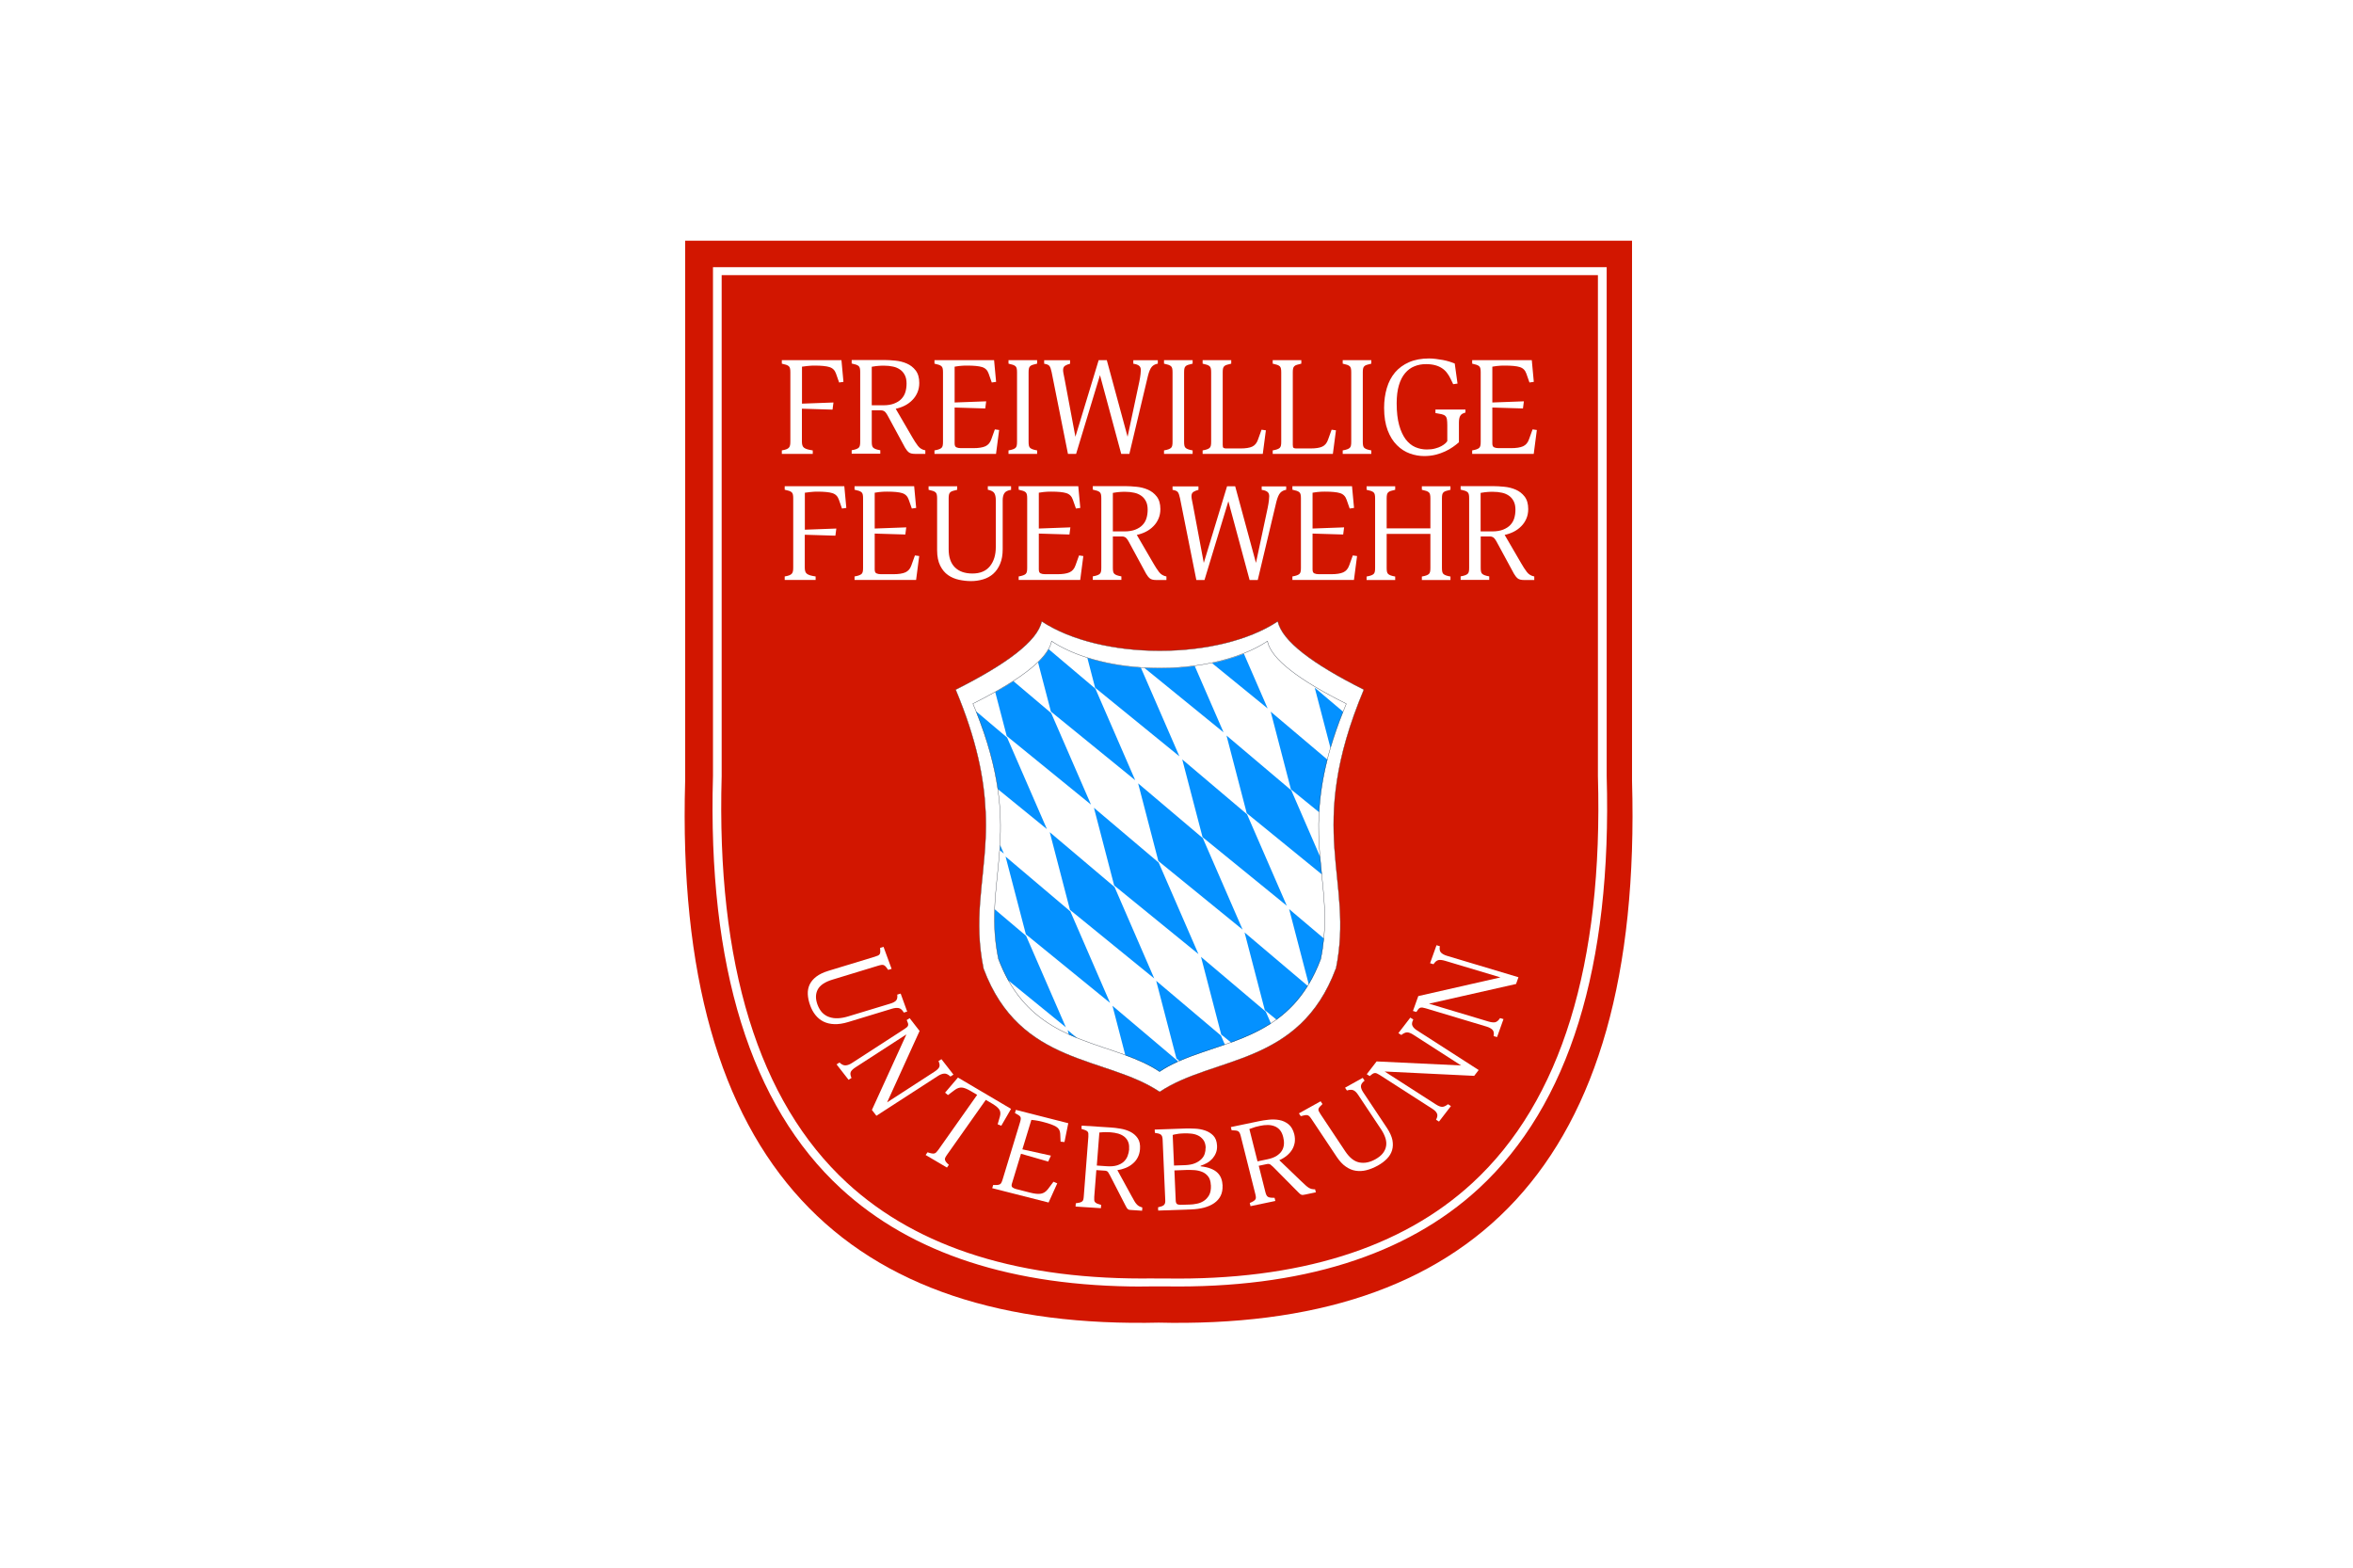 <?xml version="1.0" encoding="UTF-8"?>
<svg xmlns="http://www.w3.org/2000/svg" id="Ebene_2" viewBox="0 0 303.52 202.21">
  <defs>
    <style>
      .cls-1 {
        fill: #d21600;
      }

      .cls-2 {
        fill: none;
        stroke: #232b38;
      }

      .cls-2, .cls-3 {
        stroke-miterlimit: 10;
        stroke-width: .04px;
      }

      .cls-4, .cls-3 {
        fill: #fff;
      }

      .cls-5 {
        fill: #0491ff;
      }

      .cls-3 {
        stroke: #444;
      }
    </style>
  </defs>
  <g id="FFW_Logo">
    <rect class="cls-4" width="303.52" height="202.21"></rect>
    <g>
      <path class="cls-1" d="M149.24,170.61c40.29.99,62.71-19.87,61.28-69.89V31.05s-61.07,0-61.07,0h0s-61.07,0-61.07,0v69.67c-1.43,50.02,21,70.87,61.28,69.89h-.43Z"></path>
      <path class="cls-3" d="M172.31,124.96c-4.69,12.57-15.76,11.24-22.72,15.89h0c-6.96-4.66-18.03-3.32-22.72-15.89-1.29-6.26,0-10.92.26-16.77.05-1.13.06-2.3,0-3.53-.19-4.22-1.13-9.19-3.86-15.7,6.62-3.32,10.57-6.29,11.1-8.81,3.83,2.52,9.53,3.79,15.1,3.79h.26c5.57,0,11.27-1.26,15.1-3.79.53,2.52,4.47,5.49,11.1,8.81-7.68,18.3-1.22,24.41-3.6,36Z"></path>
      <path class="cls-5" d="M173.25,91.8c-.67,1.67-1.2,3.22-1.63,4.68l-2.03-7.77,3.65,3.09Z"></path>
      <polygon class="cls-5" points="160.29 119.92 149.42 111.07 146.81 101.05 155.16 108.12 160.29 119.92"></polygon>
      <polygon class="cls-5" points="165.99 116.84 155.12 107.99 152.5 97.96 160.86 105.04 165.99 116.84"></polygon>
      <path class="cls-5" d="M170.49,112.78l-9.67-7.88-2.61-10.02,8.36,7.07,3.71,8.55h0c.07.77.14,1.53.22,2.28Z"></path>
      <path class="cls-5" d="M171.22,97.99c-.64,2.53-.95,4.76-1.06,6.79l-3.64-2.96-2.61-10.02,7.32,6.19Z"></path>
      <polygon class="cls-5" points="154.59 123.07 143.72 114.22 141.11 104.2 149.46 111.27 154.59 123.07"></polygon>
      <polygon class="cls-5" points="148.89 126.22 138.02 117.37 135.41 107.35 143.77 114.42 148.89 126.22"></polygon>
      <path class="cls-5" d="M146.43,100.64l-10.87-8.85-1.66-6.35c.61-.59,1.06-1.15,1.37-1.7l6.03,5.1,5.13,11.8Z"></path>
      <path class="cls-5" d="M152.13,97.56l-10.87-8.85-1-3.85c2.14.68,4.5,1.1,6.9,1.26l4.97,11.43Z"></path>
      <path class="cls-5" d="M157.83,94.47l-10.22-8.32c.62.03,1.24.05,1.86.05h.24c1.47,0,2.96-.09,4.4-.29l3.72,8.56Z"></path>
      <path class="cls-5" d="M163.52,91.39l-7.18-5.85c1.45-.31,2.84-.71,4.11-1.22l3.07,7.07Z"></path>
      <path class="cls-5" d="M140.73,103.79l-10.87-8.85-1.48-5.66c.85-.48,1.64-.95,2.35-1.41l4.87,4.12,5.13,11.8Z"></path>
      <path class="cls-5" d="M135.03,106.94l-6.31-5.14c-.42-2.88-1.26-6.16-2.82-10.05l4.01,3.39,5.13,11.8Z"></path>
      <path class="cls-5" d="M129.5,110.12l-.53-.43c.02-.23.03-.46.04-.69l.49,1.13Z"></path>
      <path class="cls-5" d="M158,134.76h0c-1.94.68-3.88,1.26-5.67,2.03-.06.03-.12.05-.18.08l-.4-.33-2.61-10.02,8.36,7.07.5,1.16Z"></path>
      <path class="cls-5" d="M163.94,132.03s-.05.03-.07.05c-1.57,1.01-3.25,1.74-4.95,2.36-.04.01-.08.03-.12.04l-1.27-1.03-2.61-10.02,8.36,7.07.67,1.54Z"></path>
      <path class="cls-5" d="M168.69,127.18c-1.13,1.83-2.47,3.2-3.93,4.28-.03.02-.07.05-.1.07l-1.51-1.23-2.61-10.02,8.15,6.9Z"></path>
      <path class="cls-5" d="M170.77,121.06h0c-.08.85-.21,1.74-.4,2.66-.46,1.22-.98,2.3-1.55,3.25l-2.53-9.7,4.48,3.79Z"></path>
      <path class="cls-5" d="M151.92,136.98s-.01,0-.02,0c-.81.37-1.59.78-2.31,1.27h0c-1.34-.9-2.85-1.55-4.43-2.13l-1.66-6.38,8.36,7.07.07.16Z"></path>
      <path class="cls-5" d="M138.93,133.91c-.35-.15-.71-.3-1.06-.46l-.15-.57,1.21,1.02Z"></path>
      <polygon class="cls-5" points="143.19 129.37 132.33 120.52 129.71 110.49 138.07 117.57 143.19 129.37"></polygon>
      <path class="cls-5" d="M130.06,126.46h0c-.46-.83-.88-1.74-1.26-2.74-.48-2.33-.57-4.42-.49-6.43l4.05,3.43,5.13,11.8-7.43-6.05Z"></path>
      <g>
        <path class="cls-4" d="M103.44,52.07l4.07-.15-.12.92-3.95-.12v4.22c0,.2.02.37.06.5.04.13.11.24.22.32.11.08.25.15.43.2s.41.1.69.14v.45h-3.99v-.45c.24-.04.43-.09.57-.14.14-.05.25-.12.33-.2.08-.08.13-.19.16-.32.03-.13.04-.29.04-.5v-8.9c0-.2-.01-.37-.04-.5-.03-.13-.08-.23-.16-.3-.08-.07-.19-.13-.33-.18-.14-.04-.33-.09-.57-.15v-.45h7.69l.26,2.8-.56.08-.4-1.14c-.15-.44-.43-.72-.85-.85-.42-.13-1.07-.19-1.93-.19-.16,0-.34,0-.54.02-.2.01-.56.05-1.07.12v4.77Z"></path>
        <path class="cls-4" d="M119.36,58.55h-1.31c-.38,0-.66-.07-.83-.21-.17-.14-.33-.34-.48-.6l-2.26-4.17c-.17-.3-.32-.48-.46-.55-.13-.06-.25-.09-.36-.09h-1.21v4.03c0,.2.01.37.04.5.03.13.08.23.16.3.08.07.19.13.33.18.14.05.33.1.57.14v.45h-3.69v-.45c.24-.04.43-.09.57-.14.14-.05.25-.11.33-.18.08-.07.13-.17.16-.3.03-.13.04-.29.04-.5v-8.94c0-.2-.01-.37-.04-.5-.03-.13-.08-.23-.16-.3-.08-.07-.19-.13-.33-.18-.14-.04-.33-.09-.57-.15v-.45h4.21c.42,0,.9.03,1.42.08.52.05,1.01.17,1.47.37.46.2.84.49,1.15.89.31.4.47.94.47,1.62,0,.45-.08.86-.24,1.23s-.37.69-.65.97c-.27.28-.59.52-.96.71-.37.19-.77.33-1.19.42l2.16,3.71c.22.39.46.75.7,1.07.24.32.57.51.96.58v.45ZM116.94,49.48c0-.43-.07-.79-.22-1.08-.15-.3-.35-.54-.61-.72-.26-.18-.56-.32-.91-.39-.35-.08-.73-.12-1.14-.12-.24,0-.46,0-.68.02-.21.01-.52.05-.93.12v4.97h1.49c.56,0,1.03-.08,1.41-.23.38-.15.7-.35.93-.6.24-.25.41-.55.51-.88.1-.34.15-.69.15-1.07Z"></path>
        <path class="cls-4" d="M128.88,55.48l-.4,3.07h-7.94v-.45c.24-.04.43-.09.57-.14.14-.05.25-.11.33-.18.08-.07.13-.17.16-.3.03-.13.04-.29.04-.5v-8.94c0-.2-.01-.37-.04-.5-.03-.13-.08-.23-.16-.3-.08-.07-.19-.13-.33-.18-.14-.04-.33-.09-.57-.15v-.45h7.69l.26,2.8-.56.08-.4-1.14c-.15-.44-.43-.72-.85-.85-.42-.13-1.07-.19-1.93-.19-.2,0-.41,0-.65.02-.23.01-.55.05-.96.12v4.62l4.07-.15-.12.92-3.95-.12v4.62c0,.27.07.44.22.51.15.07.34.11.58.11h1.61c.68,0,1.19-.08,1.55-.24.36-.16.62-.46.77-.9l.46-1.28.56.08Z"></path>
        <path class="cls-4" d="M133.78,58.55h-3.69v-.45c.24-.04.43-.09.57-.14.14-.05.25-.11.33-.18.08-.07.13-.17.16-.3.03-.13.04-.29.04-.5v-8.94c0-.2-.01-.37-.04-.5-.03-.13-.08-.23-.16-.3-.08-.07-.19-.13-.33-.18-.14-.04-.33-.09-.57-.15v-.45h3.69v.45c-.24.06-.43.11-.57.15-.14.04-.25.1-.33.18-.08.07-.13.17-.16.3-.03.13-.04.29-.04.5v8.94c0,.2.01.37.04.5.03.13.08.23.16.3.08.07.19.13.33.18.14.05.33.1.57.14v.45Z"></path>
        <path class="cls-4" d="M149.35,46.91c-.33.06-.59.19-.78.41-.19.22-.35.6-.49,1.15l-2.4,10.08h-1.05l-2.74-10.16-3.08,10.16h-1.05l-2.11-10.56c-.08-.38-.17-.64-.28-.78-.11-.14-.33-.24-.68-.29v-.45h3.34v.45c-.24.06-.45.14-.63.25-.18.11-.27.3-.27.57,0,.12.02.27.05.43.03.16.08.38.13.65l1.41,7.52,3-9.88h1.05l2.68,9.88,1.51-7.09c.08-.38.13-.71.16-.98.03-.27.04-.45.04-.53,0-.26-.08-.45-.24-.57-.16-.12-.4-.21-.73-.25v-.45h3.16v.45Z"></path>
        <path class="cls-4" d="M153.84,58.55h-3.69v-.45c.24-.04.43-.09.57-.14.14-.05.25-.11.33-.18.08-.07.13-.17.16-.3.03-.13.04-.29.04-.5v-8.94c0-.2-.01-.37-.04-.5-.03-.13-.08-.23-.16-.3-.08-.07-.19-.13-.33-.18-.14-.04-.33-.09-.57-.15v-.45h3.69v.45c-.24.06-.43.11-.57.15-.14.04-.25.1-.33.18-.08.07-.13.17-.16.3-.03.13-.04.29-.04.5v8.94c0,.2.01.37.04.5.03.13.08.23.16.3.08.07.19.13.33.18.14.05.33.1.57.14v.45Z"></path>
        <path class="cls-4" d="M163.29,55.51l-.4,3.04h-7.76v-.45c.24-.04.43-.09.57-.14.14-.05.25-.11.33-.18.08-.07.13-.17.16-.3.03-.13.04-.29.04-.5v-8.94c0-.2-.01-.37-.04-.5-.03-.13-.08-.23-.16-.3-.08-.07-.19-.13-.33-.18-.14-.04-.33-.09-.57-.15v-.45h3.69v.45c-.24.06-.43.11-.57.15-.14.04-.25.1-.33.18-.08.07-.13.17-.16.3-.03.13-.04.29-.04.5v9.34c0,.21.03.34.1.39.07.05.18.08.34.08h1.85c.68,0,1.18-.08,1.52-.24.34-.16.59-.46.74-.9l.46-1.28.56.08Z"></path>
        <path class="cls-4" d="M172.33,55.51l-.4,3.04h-7.76v-.45c.24-.04.43-.09.57-.14.14-.05.25-.11.33-.18.08-.07.13-.17.16-.3.03-.13.04-.29.04-.5v-8.94c0-.2-.01-.37-.04-.5-.03-.13-.08-.23-.16-.3-.08-.07-.19-.13-.33-.18-.14-.04-.33-.09-.57-.15v-.45h3.69v.45c-.24.06-.43.11-.57.15-.14.04-.25.1-.33.18-.08.07-.13.17-.16.3-.03.13-.04.29-.04.5v9.34c0,.21.03.34.1.39.07.05.18.08.34.08h1.85c.68,0,1.18-.08,1.52-.24.34-.16.59-.46.74-.9l.46-1.28.56.08Z"></path>
        <path class="cls-4" d="M176.89,58.55h-3.69v-.45c.24-.04.43-.09.57-.14.14-.05.25-.11.33-.18.08-.07.13-.17.16-.3.03-.13.04-.29.04-.5v-8.94c0-.2-.01-.37-.04-.5-.03-.13-.08-.23-.16-.3-.08-.07-.19-.13-.33-.18-.14-.04-.33-.09-.57-.15v-.45h3.69v.45c-.24.06-.43.11-.57.15-.14.04-.25.1-.33.18-.08.07-.13.17-.16.3-.03.13-.04.29-.04.5v8.94c0,.2.01.37.04.5.03.13.08.23.16.3.08.07.19.13.33.18.14.05.33.1.57.14v.45Z"></path>
        <path class="cls-4" d="M189.05,53.21c-.15.04-.27.1-.39.15-.11.06-.2.13-.27.24-.07.1-.12.22-.15.37-.03.15-.05.32-.05.54v2.54c-.23.2-.49.41-.78.61-.3.21-.63.4-1,.57-.37.17-.78.32-1.23.43-.45.11-.94.17-1.47.17-.62,0-1.24-.11-1.85-.33-.61-.22-1.16-.57-1.66-1.07-.5-.49-.9-1.13-1.2-1.92-.3-.79-.46-1.76-.46-2.9,0-.92.12-1.77.35-2.55.23-.78.59-1.46,1.06-2.02.48-.56,1.08-1,1.81-1.32.73-.32,1.59-.48,2.58-.48.28,0,.57.02.88.06.31.04.62.09.92.14.3.06.59.13.84.21.26.08.48.17.67.24l.36,2.59-.56.08-.34-.71c-.13-.27-.28-.52-.46-.75-.17-.23-.38-.43-.64-.6-.25-.17-.55-.3-.88-.39-.34-.09-.73-.14-1.18-.14-.54,0-1.04.09-1.5.28-.46.18-.86.48-1.2.88-.34.4-.61.92-.8,1.56-.19.64-.29,1.42-.29,2.33,0,1.12.11,2.06.32,2.82.21.76.5,1.37.85,1.84.36.46.77.8,1.24,1,.47.2.96.3,1.48.3.41,0,.77-.04,1.08-.13.31-.08.58-.18.79-.3.22-.12.39-.24.52-.36.13-.12.21-.22.25-.3v-2.05c0-.32-.02-.58-.05-.76-.03-.18-.1-.33-.21-.43-.11-.1-.26-.17-.47-.22-.21-.04-.47-.09-.8-.15v-.45h3.87v.37Z"></path>
        <path class="cls-4" d="M198.24,55.48l-.4,3.07h-7.94v-.45c.24-.04.43-.09.57-.14.14-.05.25-.11.33-.18.08-.07.13-.17.16-.3.03-.13.04-.29.04-.5v-8.94c0-.2-.01-.37-.04-.5-.03-.13-.08-.23-.16-.3-.08-.07-.19-.13-.33-.18-.14-.04-.33-.09-.57-.15v-.45h7.69l.26,2.8-.56.08-.4-1.14c-.15-.44-.43-.72-.85-.85-.42-.13-1.07-.19-1.93-.19-.2,0-.41,0-.65.02-.23.01-.55.05-.96.12v4.62l4.07-.15-.12.92-3.95-.12v4.62c0,.27.07.44.22.51.15.07.34.11.58.11h1.61c.68,0,1.19-.08,1.55-.24.36-.16.62-.46.77-.9l.46-1.28.56.08Z"></path>
        <path class="cls-4" d="M103.81,68.33l4.07-.15-.12.92-3.95-.12v4.22c0,.2.02.37.06.5.04.13.11.24.22.32.11.08.25.15.43.2s.41.1.69.14v.45h-3.99v-.45c.24-.04.43-.09.57-.14.14-.05.25-.12.33-.2.08-.08.13-.19.16-.32.03-.13.04-.29.04-.5v-8.9c0-.2-.01-.37-.04-.5-.03-.13-.08-.23-.16-.3-.08-.07-.19-.13-.33-.18-.14-.04-.33-.09-.57-.15v-.45h7.69l.26,2.8-.56.08-.4-1.14c-.15-.44-.43-.72-.85-.85-.42-.13-1.07-.19-1.93-.19-.16,0-.34,0-.54.02-.2.01-.56.05-1.07.12v4.77Z"></path>
        <path class="cls-4" d="M118.57,71.74l-.4,3.07h-7.94v-.45c.24-.04.43-.09.57-.14.14-.05.25-.11.33-.18.08-.07.13-.17.16-.3.03-.13.04-.29.04-.5v-8.94c0-.2-.01-.37-.04-.5-.03-.13-.08-.23-.16-.3-.08-.07-.19-.13-.33-.18-.14-.04-.33-.09-.57-.15v-.45h7.69l.26,2.8-.56.08-.4-1.14c-.15-.44-.43-.72-.85-.85-.42-.13-1.07-.19-1.93-.19-.2,0-.41,0-.65.02-.23.01-.55.05-.96.12v4.62l4.07-.15-.12.92-3.95-.12v4.62c0,.27.07.44.22.51.15.07.34.11.58.11h1.61c.68,0,1.19-.08,1.55-.24.36-.16.62-.46.77-.9l.46-1.28.56.08Z"></path>
        <path class="cls-4" d="M130.45,63.18c-.46.07-.76.22-.9.45-.14.23-.21.53-.21.9v6.31c0,.74-.11,1.37-.33,1.89s-.51.95-.88,1.28c-.37.33-.8.57-1.3.72s-1.02.23-1.56.23-1.04-.06-1.56-.17c-.52-.11-.99-.31-1.41-.6-.42-.29-.76-.7-1.02-1.22-.26-.52-.4-1.19-.4-2.01v-6.65c0-.2-.01-.37-.04-.5-.03-.13-.08-.23-.16-.3-.08-.07-.19-.13-.33-.18-.14-.04-.33-.09-.57-.15v-.45h3.69v.45c-.24.06-.43.11-.57.15-.14.04-.25.1-.33.18-.08.07-.13.17-.16.3-.03.13-.04.29-.04.5v6.53c0,1.02.26,1.8.79,2.33.53.54,1.29.81,2.28.81s1.74-.31,2.25-.94c.51-.63.76-1.45.76-2.47v-6.05c0-.41-.07-.72-.2-.92-.13-.2-.41-.34-.83-.43v-.45h3v.45Z"></path>
        <path class="cls-4" d="M139.74,71.74l-.4,3.07h-7.94v-.45c.24-.04.43-.09.57-.14.14-.05.25-.11.33-.18.08-.07.13-.17.16-.3.03-.13.04-.29.04-.5v-8.94c0-.2-.01-.37-.04-.5-.03-.13-.08-.23-.16-.3-.08-.07-.19-.13-.33-.18-.14-.04-.33-.09-.57-.15v-.45h7.69l.26,2.8-.56.08-.4-1.14c-.15-.44-.43-.72-.85-.85-.42-.13-1.07-.19-1.93-.19-.2,0-.41,0-.65.02-.23.01-.55.05-.96.12v4.62l4.07-.15-.12.92-3.95-.12v4.62c0,.27.07.44.22.51.15.07.34.11.58.11h1.61c.68,0,1.19-.08,1.55-.24.36-.16.62-.46.77-.9l.46-1.28.56.08Z"></path>
        <path class="cls-4" d="M150.46,74.82h-1.31c-.38,0-.66-.07-.83-.21-.17-.14-.33-.34-.48-.6l-2.26-4.17c-.17-.3-.32-.48-.46-.55-.13-.06-.25-.09-.36-.09h-1.21v4.03c0,.2.01.37.04.5.03.13.08.23.16.3.08.07.19.13.33.18.14.05.33.1.57.14v.45h-3.69v-.45c.24-.04.43-.09.57-.14.14-.05.25-.11.33-.18.08-.07.13-.17.16-.3.03-.13.04-.29.04-.5v-8.94c0-.2-.01-.37-.04-.5-.03-.13-.08-.23-.16-.3-.08-.07-.19-.13-.33-.18-.14-.04-.33-.09-.57-.15v-.45h4.21c.42,0,.9.03,1.42.08.52.05,1.01.17,1.47.37.46.2.84.49,1.15.89.31.4.47.94.47,1.62,0,.45-.08.86-.24,1.23s-.37.69-.65.97c-.27.28-.59.52-.96.71-.37.19-.77.33-1.19.42l2.16,3.71c.22.39.46.75.7,1.07.24.32.57.51.96.58v.45ZM148.04,65.75c0-.43-.07-.79-.22-1.08-.15-.3-.35-.54-.61-.72-.26-.18-.56-.32-.91-.39-.35-.08-.73-.12-1.14-.12-.24,0-.46,0-.68.02-.21.01-.52.05-.93.12v4.97h1.49c.56,0,1.03-.08,1.41-.23.38-.15.7-.35.93-.6.24-.25.41-.55.51-.88.1-.34.15-.69.15-1.07Z"></path>
        <path class="cls-4" d="M165.91,63.18c-.33.06-.59.19-.78.41-.19.22-.35.6-.49,1.15l-2.4,10.08h-1.05l-2.74-10.16-3.08,10.16h-1.05l-2.11-10.56c-.08-.38-.17-.64-.28-.78-.11-.14-.33-.24-.68-.29v-.45h3.34v.45c-.24.06-.45.14-.63.25-.18.11-.27.3-.27.57,0,.12.02.27.05.43.03.16.08.38.13.65l1.41,7.52,3-9.88h1.05l2.68,9.88,1.51-7.09c.08-.38.13-.71.16-.98.03-.27.04-.45.04-.53,0-.26-.08-.45-.24-.57-.16-.12-.4-.21-.73-.25v-.45h3.16v.45Z"></path>
        <path class="cls-4" d="M175.05,71.74l-.4,3.07h-7.94v-.45c.24-.04.43-.09.57-.14.14-.05.25-.11.33-.18.08-.07.13-.17.16-.3.03-.13.04-.29.04-.5v-8.94c0-.2-.01-.37-.04-.5-.03-.13-.08-.23-.16-.3-.08-.07-.19-.13-.33-.18-.14-.04-.33-.09-.57-.15v-.45h7.69l.26,2.8-.56.08-.4-1.14c-.15-.44-.43-.72-.85-.85-.42-.13-1.07-.19-1.93-.19-.2,0-.41,0-.65.02-.23.01-.55.05-.96.12v4.62l4.07-.15-.12.92-3.95-.12v4.62c0,.27.07.44.22.51.15.07.34.11.58.11h1.61c.68,0,1.19-.08,1.55-.24.36-.16.62-.46.77-.9l.46-1.28.56.08Z"></path>
        <path class="cls-4" d="M187.1,74.82h-3.69v-.45c.24-.04.43-.09.57-.14.14-.05.25-.11.33-.18.08-.07.13-.17.16-.3.03-.13.04-.29.04-.5v-4.38h-5.64v4.38c0,.2.01.37.04.5.03.13.08.23.16.3.08.07.19.13.33.18.14.05.33.1.57.14v.45h-3.69v-.45c.24-.04.43-.09.57-.14.14-.05.25-.11.33-.18.08-.07.13-.17.16-.3.03-.13.04-.29.04-.5v-8.94c0-.2-.01-.37-.04-.5-.03-.13-.08-.23-.16-.3-.08-.07-.19-.13-.33-.18-.14-.04-.33-.09-.57-.15v-.45h3.69v.45c-.24.06-.43.11-.57.15-.14.04-.25.1-.33.18-.08.07-.13.17-.16.3-.03.13-.04.29-.04.5v3.85h5.64v-3.85c0-.2-.01-.37-.04-.5-.03-.13-.08-.23-.16-.3-.08-.07-.19-.13-.33-.18-.14-.04-.33-.09-.57-.15v-.45h3.69v.45c-.24.06-.43.11-.57.15-.14.04-.25.1-.33.18-.08.07-.13.17-.16.3-.03.13-.04.29-.04.5v8.94c0,.2.01.37.04.5.03.13.08.23.16.3.08.07.19.13.33.18.14.05.33.1.57.14v.45Z"></path>
        <path class="cls-4" d="M197.91,74.82h-1.31c-.38,0-.66-.07-.83-.21-.17-.14-.33-.34-.48-.6l-2.26-4.17c-.17-.3-.32-.48-.46-.55-.13-.06-.25-.09-.36-.09h-1.21v4.03c0,.2.01.37.04.5.03.13.08.23.16.3.08.07.19.13.33.18.14.05.33.1.57.14v.45h-3.69v-.45c.24-.04.43-.09.57-.14.14-.05.25-.11.33-.18.08-.07.13-.17.16-.3.03-.13.04-.29.04-.5v-8.94c0-.2-.01-.37-.04-.5-.03-.13-.08-.23-.16-.3-.08-.07-.19-.13-.33-.18-.14-.04-.33-.09-.57-.15v-.45h4.21c.42,0,.9.03,1.42.08.52.05,1.01.17,1.47.37.46.2.84.49,1.15.89.31.4.47.94.47,1.62,0,.45-.08.86-.24,1.23s-.37.69-.65.97c-.27.28-.59.52-.96.71-.37.19-.77.33-1.19.42l2.16,3.71c.22.39.46.75.7,1.07.24.32.57.51.96.58v.45ZM195.48,65.75c0-.43-.07-.79-.22-1.08-.15-.3-.35-.54-.61-.72-.26-.18-.56-.32-.91-.39-.35-.08-.73-.12-1.14-.12-.24,0-.46,0-.68.02-.21.01-.52.05-.93.12v4.97h1.49c.56,0,1.03-.08,1.41-.23.38-.15.7-.35.93-.6.24-.25.41-.55.51-.88.1-.34.15-.69.15-1.07Z"></path>
      </g>
      <g>
        <path class="cls-4" d="M116.58,130.61c-.19-.33-.4-.52-.65-.57-.25-.05-.54-.02-.87.08l-5.65,1.72c-.66.2-1.26.29-1.79.27s-.99-.13-1.4-.33c-.4-.2-.74-.48-1.03-.84s-.51-.77-.68-1.24c-.19-.51-.29-1-.31-1.45-.02-.45.06-.87.24-1.25.18-.38.47-.72.86-1.02.39-.3.92-.55,1.57-.75l5.95-1.81c.18-.06.33-.11.44-.16.11-.05.18-.12.23-.21.04-.08.06-.19.06-.31,0-.12,0-.28-.02-.47l.44-.13,1.04,2.84-.44.13c-.12-.17-.22-.3-.29-.39-.08-.09-.16-.16-.25-.21-.09-.04-.19-.06-.32-.04-.12.02-.27.05-.46.11l-5.84,1.78c-1,.3-1.64.73-1.93,1.29-.29.56-.3,1.2-.03,1.94.16.43.37.78.62,1.04.26.26.56.46.91.57.35.12.72.17,1.13.15.41-.02.84-.1,1.3-.24l5.41-1.64c.37-.11.63-.25.77-.41.14-.16.19-.41.15-.76l.44-.13.84,2.32-.44.13Z"></path>
        <path class="cls-4" d="M122.59,138.86c-.29-.27-.55-.39-.8-.37-.25.02-.52.12-.81.31l-7.93,5.13-.58-.75,4.45-9.75-6.58,4.26c-.32.21-.52.41-.6.59-.08.19-.05.44.1.77l-.38.24-1.55-1.99.38-.24c.28.27.55.39.8.37.25-.02.52-.12.81-.31l6.75-4.37c.15-.1.26-.18.34-.25.08-.07.13-.15.15-.24.02-.08.01-.18-.02-.28-.03-.1-.09-.24-.16-.4l.38-.24,1.28,1.65-4.19,9.21,6.13-3.97c.32-.21.52-.41.6-.59.08-.19.05-.44-.1-.77l.38-.24,1.55,1.99-.38.24Z"></path>
        <path class="cls-4" d="M129.15,145.21l-.46-.18.29-1c.1-.36.08-.65-.07-.89-.14-.23-.44-.48-.88-.75l-.87-.51-5,7.08c-.1.15-.18.27-.23.38-.05.1-.06.2-.03.29.02.09.08.18.15.28.08.1.19.21.35.35l-.25.35-2.75-1.62.25-.35c.19.07.35.11.49.14s.25.03.35.02c.1-.02.19-.07.28-.15.08-.08.18-.2.28-.34l5-7.08-.87-.51c-.45-.26-.82-.41-1.11-.43-.29-.02-.6.08-.91.31l-.88.66-.37-.31,1.66-1.95,6.85,4.04-1.26,2.18Z"></path>
        <path class="cls-4" d="M136.38,152.64l-1.12,2.48-7.27-1.85.12-.41c.21.01.38.01.51,0,.14-.01.25-.04.34-.08.09-.04.16-.11.21-.22.05-.1.11-.24.16-.41l2.25-7.39c.05-.17.08-.31.09-.42.01-.11,0-.21-.06-.29-.05-.08-.14-.15-.25-.22-.11-.07-.26-.15-.44-.25l.12-.41,6.76,1.72-.49,2.43-.5-.05-.05-1.04c-.02-.4-.2-.7-.54-.9-.34-.2-.88-.4-1.62-.59-.25-.06-.48-.12-.69-.16-.22-.05-.51-.08-.87-.12l-1.16,3.8,3.68.81-.35.77-3.51-1.01-1.17,3.85c-.07.22-.05.38.06.48.11.09.27.17.47.22l1.84.47c.58.15,1.04.19,1.38.13.34-.06.63-.25.89-.58l.72-.96.45.19Z"></path>
        <path class="cls-4" d="M147.35,156.18l-1.37-.09c-.13,0-.23-.02-.3-.03-.07-.01-.14-.04-.19-.09-.06-.04-.1-.1-.15-.17-.04-.07-.09-.16-.15-.27l-2.02-3.93c-.07-.14-.15-.27-.23-.39-.08-.12-.23-.19-.44-.2l-1.08-.07-.27,3.45c-.01.17-.01.32,0,.43.01.11.05.2.12.27.07.07.16.13.28.18.12.05.28.1.49.16l-.03.42-3.27-.21.03-.42c.2-.03.37-.06.5-.09.13-.04.23-.08.31-.14.08-.06.13-.14.16-.25.03-.11.05-.25.06-.43l.59-7.66c.01-.17.01-.32,0-.43-.01-.11-.05-.2-.12-.27-.07-.07-.17-.12-.29-.17-.12-.05-.28-.1-.48-.16l.03-.42,3.73.24c.37.02.79.07,1.25.15.46.07.89.21,1.28.4.39.2.72.47.96.83.25.36.35.84.3,1.43-.03.39-.13.74-.29,1.05-.16.31-.37.58-.64.8-.26.23-.56.41-.9.55-.34.14-.7.24-1.09.29l1.83,3.34c.15.27.27.49.37.66.1.17.19.3.29.4.09.1.19.19.3.25s.25.12.43.17l-.03.42ZM145.64,148.2c.03-.37-.01-.68-.13-.94-.11-.26-.28-.47-.49-.64-.22-.17-.48-.3-.78-.39-.31-.09-.64-.14-1-.17-.21-.01-.41-.02-.6-.02-.19,0-.47.01-.83.05l-.33,4.26,1.32.09c.5.03.92,0,1.28-.11.35-.11.64-.26.87-.47.22-.2.39-.45.5-.73.11-.28.18-.59.21-.92Z"></path>
        <path class="cls-4" d="M157.7,152.94c.02.5-.06.94-.25,1.32-.19.38-.47.69-.83.94-.36.25-.79.44-1.3.58-.5.13-1.06.21-1.66.23l-4.26.15-.02-.42c.19-.05.34-.09.46-.13.12-.04.22-.1.29-.16.07-.07.12-.15.15-.25.03-.1.04-.23.03-.39l-.34-7.81c-.01-.32-.09-.53-.23-.64-.14-.11-.4-.18-.77-.23l-.02-.42,4.01-.14c.34-.01.73,0,1.19.02.45.02.89.1,1.3.24.41.14.77.36,1.06.66.29.3.45.73.48,1.28.02.35-.03.66-.14.94-.11.28-.26.52-.45.74-.2.22-.43.41-.69.56-.26.15-.54.27-.84.37v.07c.53.06.97.16,1.32.3.36.14.65.32.87.54.22.22.38.47.48.75.1.28.15.58.17.91ZM155.53,148.07c-.02-.44-.12-.78-.32-1.04-.19-.25-.43-.45-.7-.57-.28-.13-.57-.2-.89-.23-.31-.03-.61-.04-.89-.03-.11,0-.23.01-.36.02-.13,0-.27.02-.4.04-.14.02-.27.04-.4.07-.13.02-.23.05-.3.08l.17,3.94,1.43-.05c.5-.02.92-.1,1.26-.24s.62-.32.83-.53c.21-.21.36-.44.44-.7.08-.26.12-.51.11-.76ZM156.19,152.89c-.02-.49-.14-.88-.35-1.14-.21-.27-.48-.47-.79-.59-.31-.12-.65-.2-1-.22-.36-.02-.69-.03-1-.02l-1.56.06.17,3.88c.01.24.07.4.19.47.11.07.36.1.73.08l.94-.03c.23,0,.51-.04.82-.1.32-.05.62-.17.9-.34.28-.17.52-.42.71-.74.19-.32.27-.76.25-1.31Z"></path>
        <path class="cls-4" d="M169.7,153.81l-1.33.28c-.12.03-.22.04-.3.05-.07,0-.15,0-.21-.03-.07-.03-.13-.07-.19-.12-.06-.06-.14-.13-.23-.22l-3.19-3.22c-.12-.11-.23-.22-.35-.31-.12-.09-.28-.12-.48-.08l-1.05.22.85,3.37c.04.17.09.31.14.41.05.1.12.18.2.23.09.05.2.08.33.1.13.02.3.02.52.02l.1.41-3.2.67-.1-.41c.19-.08.34-.15.45-.22.11-.07.2-.14.26-.22.06-.08.08-.17.08-.28,0-.11-.03-.25-.07-.42l-1.88-7.48c-.04-.17-.09-.31-.14-.41-.05-.1-.12-.18-.2-.23-.09-.05-.2-.08-.33-.09-.13-.01-.3-.02-.51-.03l-.1-.41,3.64-.76c.36-.08.78-.14,1.24-.19.47-.05.92-.04,1.36.04.44.08.84.26,1.19.54.35.28.6.71.75,1.28.09.38.11.74.06,1.08-.06.34-.17.65-.35.94-.18.29-.41.54-.69.77-.28.23-.6.42-.95.57l2.82,2.71c.23.22.42.4.57.53s.28.24.4.31c.12.07.24.13.37.16s.28.05.46.05l.1.41ZM165.51,146.63c-.09-.36-.23-.65-.42-.87-.19-.22-.42-.38-.68-.48-.26-.1-.55-.16-.87-.16-.32,0-.66.03-1.01.11-.21.04-.4.09-.59.14-.18.05-.44.14-.78.27l1.05,4.17,1.29-.27c.49-.1.88-.25,1.19-.45.3-.2.53-.42.68-.68.15-.25.23-.53.25-.83.02-.3-.02-.61-.1-.93Z"></path>
        <path class="cls-4" d="M176.01,139.41c-.31.24-.46.48-.46.71,0,.23.1.48.28.76l3.09,4.64c.36.55.59,1.06.69,1.53.09.48.08.91-.04,1.32-.12.4-.34.77-.66,1.1-.32.33-.71.62-1.17.88-.51.28-1,.48-1.48.6-.48.12-.94.14-1.39.07-.45-.07-.87-.25-1.28-.54-.41-.28-.79-.7-1.15-1.23l-3.26-4.89c-.1-.15-.19-.27-.27-.35-.08-.08-.17-.14-.27-.16-.1-.02-.21-.01-.35.01-.13.03-.3.07-.5.12l-.24-.36,2.8-1.56.24.36c-.15.14-.27.26-.35.35-.08.09-.14.18-.16.27-.03.09-.02.19.03.29.05.11.12.23.22.38l3.2,4.81c.55.82,1.15,1.3,1.81,1.43.66.13,1.35,0,2.08-.41.43-.24.75-.5.97-.79.22-.29.36-.6.41-.93.05-.33.02-.68-.1-1.04-.12-.36-.3-.73-.55-1.1l-2.96-4.45c-.2-.31-.41-.5-.61-.59-.2-.09-.48-.08-.84.03l-.24-.36,2.28-1.27.24.36Z"></path>
        <path class="cls-4" d="M182.31,131.51c-.18.33-.22.61-.11.82.1.21.3.41.59.59l7.95,5.11-.58.75-11.55-.56,6.6,4.24c.32.21.59.31.81.32.22,0,.47-.11.76-.34l.38.24-1.54,2-.38-.24c.18-.33.22-.61.11-.82-.1-.21-.3-.41-.59-.59l-6.77-4.35c-.15-.09-.27-.16-.38-.21-.1-.04-.2-.06-.29-.05-.09.01-.19.05-.28.11-.09.06-.21.16-.36.28l-.38-.24,1.27-1.65,10.9.52-6.14-3.95c-.32-.21-.59-.31-.81-.32-.22,0-.47.11-.76.34l-.38-.24,1.54-2,.38.24Z"></path>
        <path class="cls-4" d="M185.73,122.07c-.07.37-.01.64.15.81.17.17.42.31.75.41l9.24,2.77-.31.87-11.23,2.54,7.67,2.3c.37.11.67.14.88.09.21-.05.42-.23.62-.53l.44.13-.83,2.32-.44-.13c.07-.37.01-.64-.15-.81-.17-.17-.42-.31-.75-.41l-7.86-2.36c-.17-.05-.31-.08-.43-.1-.11-.01-.21,0-.3.03-.09.04-.16.1-.23.18-.07.09-.15.21-.25.36l-.44-.13.69-1.92,10.6-2.41-7.14-2.14c-.37-.11-.67-.14-.88-.09-.21.05-.42.23-.62.53l-.44-.13.83-2.32.44.13Z"></path>
      </g>
      <path class="cls-4" d="M147.32,165.96c-16.67,0-29.73-4.25-38.84-12.64-11.66-10.74-17.21-28.65-16.51-53.24V34.46s115.28,0,115.28,0v65.63c.7,24.57-4.85,42.47-16.5,53.22-9.38,8.65-22.97,12.9-40.38,12.63h-1.47c-.53,0-1.06.01-1.59.01ZM148.89,164.92h1.49c17.1.27,30.41-3.89,39.56-12.33,11.43-10.54,16.87-28.19,16.18-52.48V35.49h-113.03v64.6c-.69,24.31,4.75,41.97,16.18,52.5,9.17,8.45,22.5,12.58,39.61,12.32Z"></path>
      <path class="cls-2" d="M173.66,90.8c-.14.34-.28.67-.41,1-.67,1.67-1.2,3.22-1.63,4.68-.15.51-.29,1.01-.41,1.5-.64,2.53-.95,4.76-1.06,6.79h0c-.12,2.07-.03,3.94.12,5.72h0c.07.77.14,1.53.22,2.28h0c.27,2.68.55,5.25.29,8.12,0,.06,0,.11-.02.16h0c-.08.85-.21,1.74-.4,2.66-.46,1.22-.98,2.3-1.55,3.25,0,.02-.02.03-.03.05-.01.02-.03.05-.04.07-.02.03-.04.06-.06.09-1.13,1.83-2.47,3.2-3.93,4.28-.03.02-.07.05-.1.07-.24.17-.48.34-.72.49-.02.02-.05.03-.07.05-1.57,1.01-3.25,1.74-4.95,2.36-.04.01-.08.03-.12.04-.27.1-.53.19-.8.28h0c-1.94.68-3.88,1.26-5.67,2.03-.06.03-.12.05-.18.08-.08.03-.16.07-.24.1,0,0-.01,0-.02,0-.81.37-1.59.78-2.31,1.27h0c-1.34-.9-2.85-1.55-4.43-2.13-.04-.01-.07-.02-.11-.04-1.76-.64-3.61-1.19-5.43-1.9-.23-.09-.46-.18-.69-.27h0c-.35-.15-.71-.3-1.06-.46,0,0-.01,0-.02-.01-2.97-1.36-5.75-3.34-7.78-6.98h0c-.46-.83-.88-1.74-1.26-2.74-.48-2.33-.57-4.42-.49-6.43.1-2.53.46-4.95.65-7.6.02-.23.03-.46.04-.69h0c.12-2.17.11-4.51-.28-7.2-.42-2.88-1.26-6.16-2.82-10.05-.12-.31-.25-.63-.39-.95,1.03-.52,1.99-1.02,2.87-1.52.85-.48,1.64-.95,2.35-1.41,1.3-.84,2.37-1.65,3.17-2.43.61-.59,1.06-1.15,1.37-1.7.19-.34.32-.67.39-1,1.32.87,2.88,1.58,4.59,2.12,2.14.68,4.5,1.1,6.9,1.26.15.01.3.02.45.03.62.03,1.24.05,1.86.05h.24c1.47,0,2.96-.09,4.4-.29.76-.1,1.5-.23,2.23-.38,1.45-.31,2.84-.71,4.11-1.22,1.12-.44,2.15-.97,3.06-1.57.48,2.31,4.09,5.02,10.15,8.06Z"></path>
    </g>
  </g>
</svg>
